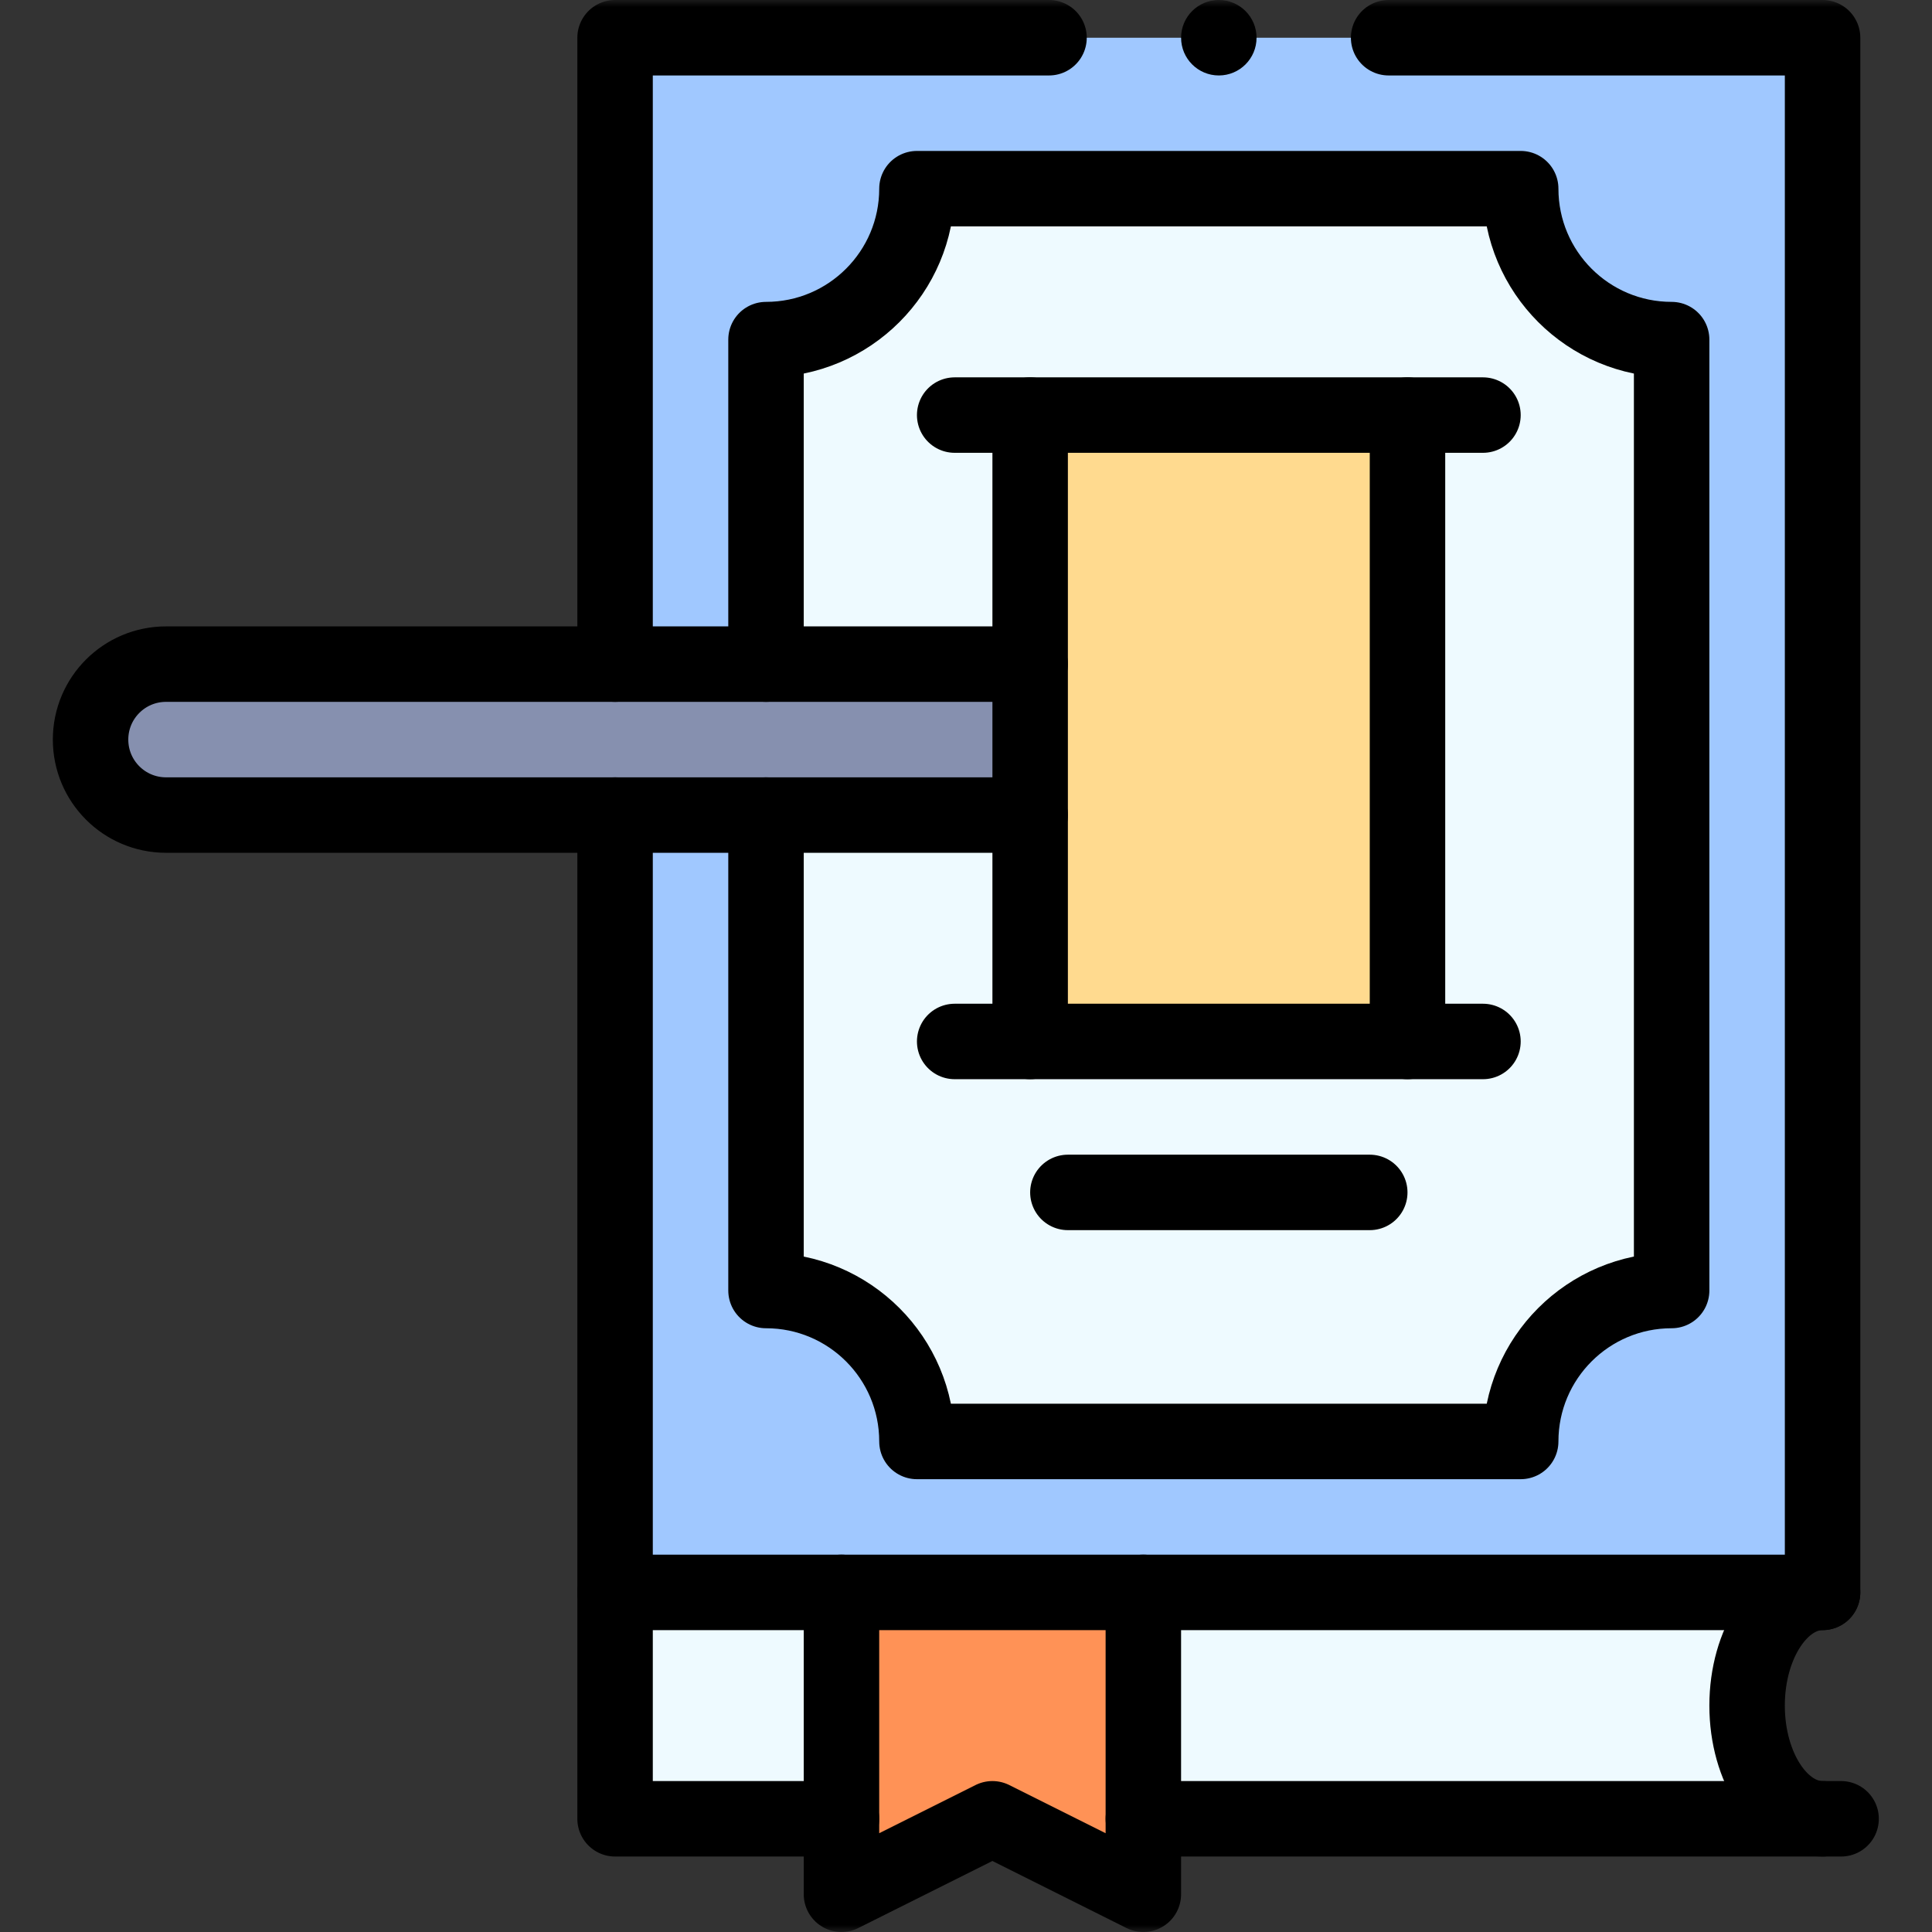 <svg width="136" height="136" viewBox="0 0 136 136" fill="none" xmlns="http://www.w3.org/2000/svg">
<rect x="0" y="0" width="136" height="136" fill="#333333" stroke="none"/>
<g clip-path="url(#clip0_85_1199)">
<mask id="mask0_85_1199" style="mask-type:luminance" maskUnits="userSpaceOnUse" x="0" y="0" width="136" height="136">
<path d="M0 1.52588e-05H136V136H0V1.52588e-05Z" fill="white"/>
</mask>
<g mask="url(#mask0_85_1199)">
<path d="M122.984 120.062C122.984 115.661 125.362 112.094 128.297 112.094H43.297V128.031H128.297C125.362 128.031 122.984 124.464 122.984 120.062Z" fill="#EEFAFF"/>
<path d="M43.297 112.094H128.297V2.656H43.297V112.094Z" fill="#A0C8FF"/>
<path d="M107.047 13.281H64.547C64.547 19.149 59.789 23.906 53.922 23.906V90.844C59.789 90.844 64.547 95.601 64.547 101.469H107.047C107.047 95.601 111.804 90.844 117.672 90.844V23.906C111.804 23.906 107.047 19.149 107.047 13.281Z" fill="#EEFAFF"/>
<path d="M99.078 73.312H72.516V29.219H99.078V73.312Z" fill="#FFDA8F"/>
<path d="M80.484 133.344L69.859 128.031L59.234 133.344V112.094H80.484V133.344Z" fill="#FF9256"/>
<path d="M72.516 46.75V57.375H11.688C8.752 57.375 6.375 54.998 6.375 52.062C6.375 49.127 8.752 46.75 11.688 46.75H72.516Z" fill="#8690AF"/>
<path d="M59.234 112.094H43.297V57.375" stroke="black" stroke-width="5.312" stroke-miterlimit="10" stroke-linecap="round" stroke-linejoin="round"/>
<path d="M53.922 57.375V90.844C59.789 90.844 64.547 95.601 64.547 101.469H107.047C107.047 95.601 111.804 90.844 117.672 90.844V23.906C111.804 23.906 107.047 19.149 107.047 13.281H64.547C64.547 19.149 59.789 23.906 53.922 23.906V46.75" stroke="black" stroke-width="5.312" stroke-miterlimit="10" stroke-linecap="round" stroke-linejoin="round"/>
<path d="M72.516 46.75V29.219" stroke="black" stroke-width="5.312" stroke-miterlimit="10" stroke-linecap="round" stroke-linejoin="round"/>
<path d="M72.516 73.312V57.375" stroke="black" stroke-width="5.312" stroke-miterlimit="10" stroke-linecap="round" stroke-linejoin="round"/>
<path d="M99.078 29.219V73.312" stroke="black" stroke-width="5.312" stroke-miterlimit="10" stroke-linecap="round" stroke-linejoin="round"/>
<path d="M72.516 57.375H53.922H43.297H11.688C8.752 57.375 6.375 54.998 6.375 52.062C6.375 49.127 8.752 46.75 11.688 46.75H43.297H53.922H72.516V57.375Z" stroke="black" stroke-width="5.312" stroke-miterlimit="10" stroke-linecap="round" stroke-linejoin="round"/>
<path d="M75.172 83.938H96.422" stroke="black" stroke-width="5.312" stroke-miterlimit="10" stroke-linecap="round" stroke-linejoin="round"/>
<path d="M67.203 29.219H72.516H99.078H104.391" stroke="black" stroke-width="5.312" stroke-miterlimit="10" stroke-linecap="round" stroke-linejoin="round"/>
<path d="M67.203 73.312H72.516H99.078H104.391" stroke="black" stroke-width="5.312" stroke-miterlimit="10" stroke-linecap="round" stroke-linejoin="round"/>
<path d="M59.234 128.031H43.297V112.094" stroke="black" stroke-width="5.312" stroke-miterlimit="10" stroke-linecap="round" stroke-linejoin="round"/>
<path d="M80.484 128.031V133.344L69.859 128.031L59.234 133.344V128.031V112.094H80.484V128.031Z" stroke="black" stroke-width="5.312" stroke-miterlimit="10" stroke-linecap="round" stroke-linejoin="round"/>
<path d="M129.601 128.031H128.297C125.362 128.031 122.984 124.464 122.984 120.062C122.984 115.661 125.362 112.094 128.297 112.094" stroke="black" stroke-width="5.312" stroke-miterlimit="10" stroke-linecap="round" stroke-linejoin="round"/>
<path d="M80.484 128.031H128.297" stroke="black" stroke-width="5.312" stroke-miterlimit="10" stroke-linecap="round" stroke-linejoin="round"/>
<path d="M88.453 2.656C88.453 4.123 87.264 5.312 85.797 5.312C84.33 5.312 83.141 4.123 83.141 2.656C83.141 1.189 84.33 5.96046e-07 85.797 5.96046e-07C87.264 5.96046e-07 88.453 1.189 88.453 2.656Z" fill="black"/>
<path d="M43.297 46.75V2.656H73.844" stroke="black" stroke-width="5.312" stroke-miterlimit="10" stroke-linecap="round" stroke-linejoin="round"/>
<path d="M97.75 2.656H128.297V112.094H80.484" stroke="black" stroke-width="5.312" stroke-miterlimit="10" stroke-linecap="round" stroke-linejoin="round"/>
</g>
</g>
<defs>
<clipPath id="clip0_85_1199">
<rect width="136" height="136" fill="white"/>
</clipPath>
</defs>
</svg>

